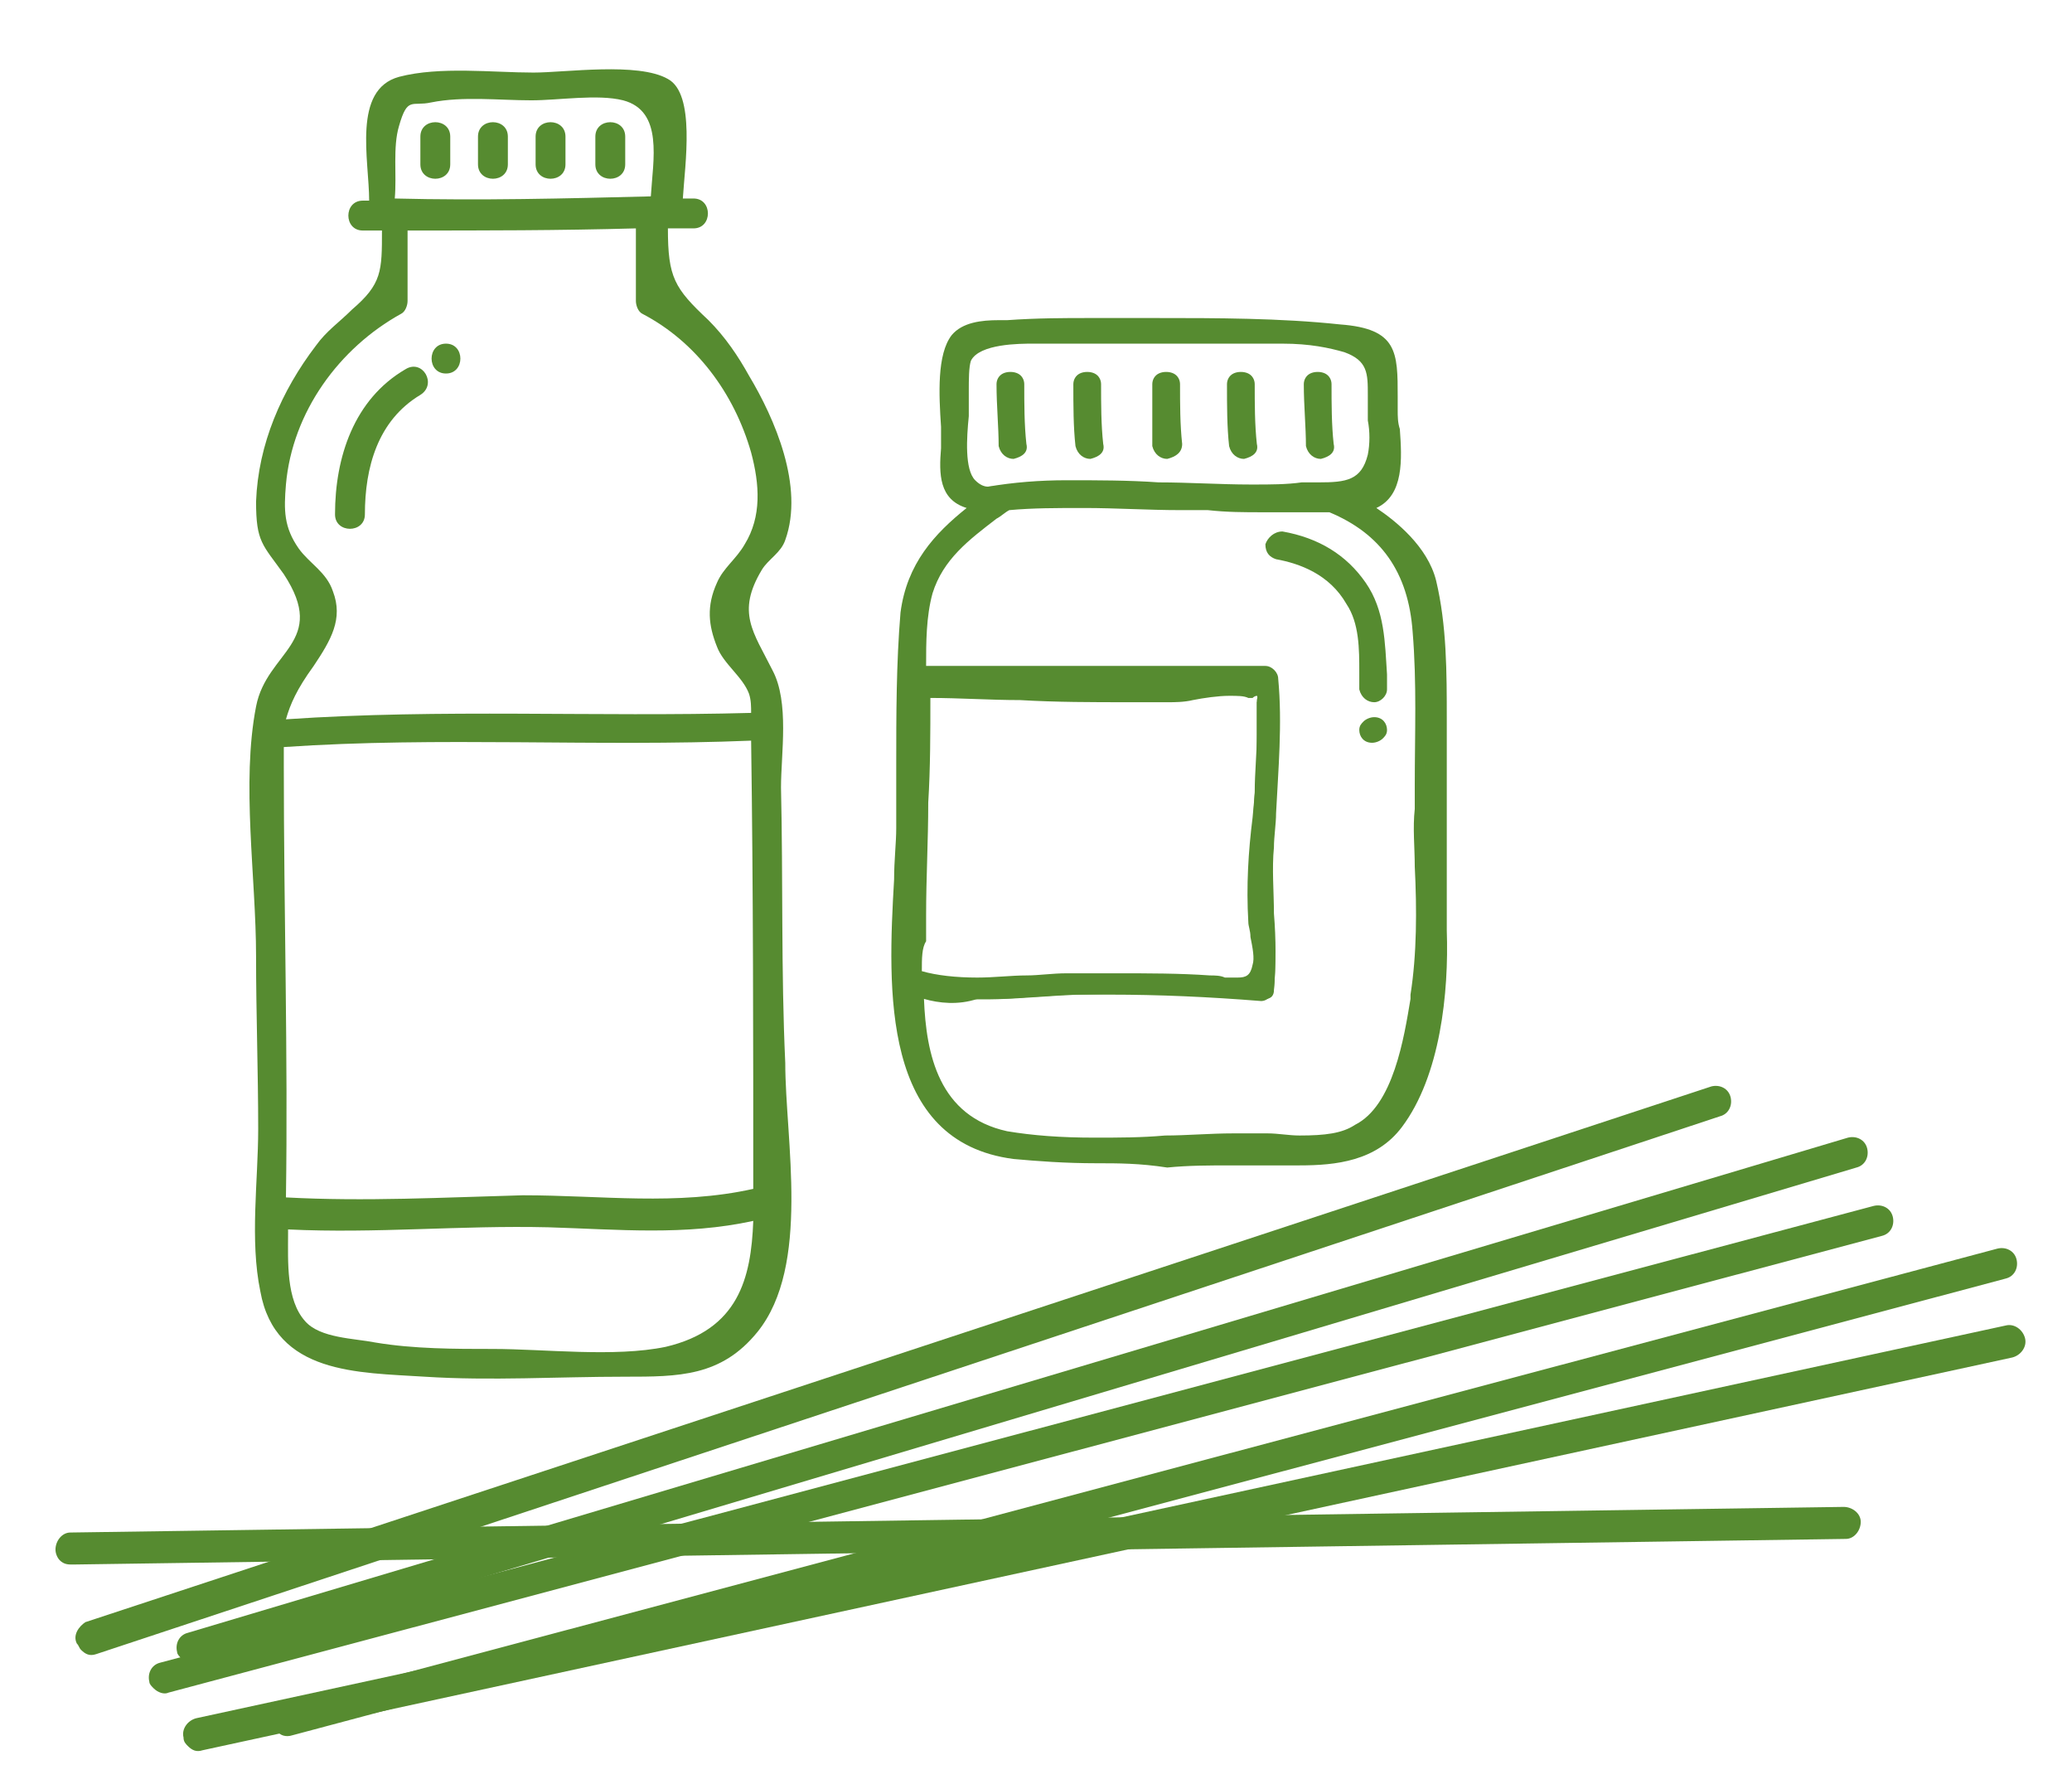 <?xml version="1.0" encoding="utf-8"?>
<!-- Generator: Adobe Illustrator 22.1.0, SVG Export Plug-In . SVG Version: 6.00 Build 0)  -->
<svg version="1.1" id="Laag_1" xmlns="http://www.w3.org/2000/svg" xmlns:xlink="http://www.w3.org/1999/xlink" x="0px" y="0px"
	 viewBox="0 0 97.1 83.8" enable-background="new 0 0 97.1 83.8" xml:space="preserve">
<path fill="#568B30" d="M51.4,54.5c-1.5,0-2.8-0.1-3.9-0.2c-6.2-0.8-5.9-7.9-5.6-13.1c0-0.9,0.1-1.7,0.1-2.4c0-0.9,0-1.9,0-2.9
	c0-2.4,0-4.8,0.2-7.2c0.3-2.3,1.6-3.7,3.1-4.9c-1.3-0.4-1.3-1.6-1.2-2.8c0-0.3,0-0.6,0-1c-0.1-1.5-0.2-3.4,0.5-4.3
	c0.5-0.6,1.4-0.7,2.2-0.7c0.1,0,0.3,0,0.4,0c1.4-0.1,2.7-0.1,3.8-0.1c0.6,0,3.2,0,3.2,0c2.8,0,5.8,0,8.6,0.3
	c2.7,0.2,2.7,1.3,2.7,3.4v0.6c0,0.3,0,0.6,0.1,0.9c0.1,1.4,0.2,3.1-1.1,3.7c0.9,0.6,2.4,1.8,2.8,3.4c0.5,2.1,0.5,4.3,0.5,6.5
	c0,0.5,0,0.9,0,1.4c0,1.1,0,2.1,0,3.2c0,1.8,0,3.6,0,5.3c0.1,2.9-0.3,6.8-2.1,9.2c-1.2,1.6-3.1,1.8-4.8,1.8l0,0c-0.5,0-0.9,0-1.4,0
	c-0.3,0-0.6,0-0.9,0c-0.3,0-0.6,0-0.9,0c-1,0-2,0-3,0.1C53.4,54.5,52.4,54.5,51.4,54.5z M43.3,46.8c0.1,2.6,0.7,5.5,3.9,6.2
	c1.2,0.2,2.5,0.3,4.1,0.3c1.1,0,2.2,0,3.3-0.1c1,0,2.1-0.1,3.2-0.1c0.2,0,0.4,0,0.6,0c0.3,0,0.6,0,1,0c0.5,0,1,0.1,1.5,0.1
	c1.2,0,2-0.1,2.6-0.5c1.8-0.9,2.3-4.1,2.6-5.9l0-0.2c0.3-1.9,0.3-4,0.2-6c0-0.9-0.1-1.8,0-2.7l0-1.1c0-2.4,0.1-4.8-0.1-7.2
	c-0.2-2.8-1.5-4.6-3.9-5.6c-0.1,0-0.2,0-0.4,0c-0.2,0-0.4,0-0.5,0c-0.3,0-0.5,0-0.8,0l-0.3,0c-0.4,0-0.7,0-1.1,0
	c-0.9,0-1.7,0-2.6-0.1c-0.4,0-0.9,0-1.3,0c-1.5,0-3-0.1-4.5-0.1c-1.3,0-2.4,0-3.5,0.1c-0.2,0.1-0.4,0.3-0.6,0.4
	c-1.3,1-2.5,1.9-3,3.5c-0.3,1.1-0.3,2.3-0.3,3.4c3,0,6,0,9,0c2.3,0,4.6,0,6.9,0c0.3,0,0.6,0.3,0.6,0.6c0.2,2.1,0,4.3-0.1,6.3
	c0,0.5-0.1,1.1-0.1,1.6c-0.1,1,0,2.1,0,3.1c0.1,1.2,0.1,2.4,0,3.5c0,0.3-0.3,0.6-0.6,0.6c-2.5-0.2-4.8-0.3-7.1-0.3
	c-0.6,0-1.1,0-1.7,0c-0.7,0-1.4,0.1-2,0.1c-0.8,0.1-1.7,0.1-2.5,0.1C44.9,47.1,44,47,43.3,46.8z M43.2,45.5c0.7,0.2,1.6,0.3,2.6,0.3
	c0.8,0,1.6-0.1,2.3-0.1c0.6,0,1.2-0.1,1.9-0.1c0.8,0,1.5,0,2.3,0c1.5,0,3,0,4.4,0.1c0.2,0,0.5,0,0.7,0.1c0.2,0,0.4,0,0.6,0
	c0.4,0,0.6-0.1,0.7-0.6c0.1-0.3,0-0.8-0.1-1.3c0-0.3-0.1-0.5-0.1-0.7c-0.1-1.7,0-3.3,0.2-4.9l0.1-1.1c0.1-0.9,0.1-1.8,0.1-2.7
	c0-0.5,0-1.1,0-1.6c0.1-0.2,0-0.3,0-0.3c0,0-0.1,0-0.2,0.1l-0.1,0l-0.1,0c-0.2-0.1-0.5-0.1-0.9-0.1c-0.5,0-1.2,0.1-1.7,0.2
	c-0.4,0.1-0.9,0.1-1.1,0.1c-0.6,0-1.3,0-1.9,0c-1.7,0-3.4,0-5.1-0.1c-1.4,0-2.8-0.1-4.2-0.1c0,1.6,0,3.3-0.1,4.9
	c0,1.8-0.1,3.5-0.1,5.3c0,0.4,0,0.8,0,1.2C43.2,44.4,43.2,44.9,43.2,45.5z M50,22.5c1.4,0,2.9,0,4.3,0.1c1.4,0,2.9,0.1,4.3,0.1
	l0.2,0c0.7,0,1.5,0,2.2-0.1l0.8,0c1.3,0,2-0.1,2.3-1.3c0.1-0.5,0.1-1.1,0-1.6c0-0.3,0-0.6,0-0.8l0-0.4c0-1,0-1.6-1.1-2
	c-0.7-0.2-1.6-0.4-2.9-0.4c-0.6,0-1.1,0-1.7,0c-0.5,0-1,0-1.5,0l-1.9,0c-1.2,0-2.3,0-3.5,0c-0.6,0-1.3,0-1.9,0c0,0-1,0-1.2,0
	c-0.6,0-2.5,0-2.9,0.8c-0.1,0.3-0.1,0.9-0.1,1.4c0,0.2,0,0.3,0,0.5c0,0.2,0,0.4,0,0.7c-0.1,1-0.2,2.5,0.3,3c0.2,0.2,0.4,0.3,0.6,0.3
	C47.5,22.6,48.7,22.5,50,22.5z"/>
<path fill="#568B30" d="M66.3,46.6c-0.3,1.9-0.8,5.2-2.7,6.3c-1.4,0.8-3.7,0.4-5.2,0.4c-3.6-0.1-7.7,0.5-11.2-0.2
	c-3.3-0.7-4-3.6-4.1-6.6c2.4,0.6,4.9,0.2,7.4,0.1c2.9-0.1,5.8,0,8.8,0.2c0.3,0,0.4-0.2,0.4-0.4c0.2-2.2-0.2-4.4-0.1-6.6
	c0.1-2.7,0.4-5.3,0.2-7.9c0-0.2-0.2-0.4-0.4-0.4c-5.4,0.1-10.7,0-16.1,0c0-1.2,0-2.5,0.3-3.7c0.6-1.9,2.2-2.9,3.7-4.1
	c2.6-0.1,5.4-0.1,8,0c1.7,0,3.3,0.1,5,0.1c0.6,0,1.4,0,2.1,0c2.7,1.1,3.8,3.1,4,5.8c0.2,2.8,0.1,5.6,0.1,8.4
	C66.4,40.8,66.8,43.8,66.3,46.6 M54.7,32.5c0.9,0,2.9-0.5,3.8-0.1c0.4-0.1,0.5,0,0.4,0.4c0,0.5,0,1.1,0,1.6c0,0.9-0.1,1.8-0.1,2.7
	c-0.1,2-0.3,4-0.2,6c0,0.6,0.3,1.5,0.2,2.1c-0.3,1.1-1,0.7-2.1,0.6c-2.2-0.1-4.5-0.1-6.7-0.1c-2.3,0.1-4.8,0.5-7-0.1c0-1,0-2,0-2.9
	c0-3.5,0.1-6.9,0.1-10.4C47.1,32.3,50.9,32.5,54.7,32.5 M45.2,18.7c0-0.5-0.1-1.5,0.1-1.9c0.6-1.1,3.3-0.8,4.3-0.8
	c2.4,0,4.7,0,7.1,0c1.9,0,4.5-0.3,6.3,0.3c1.4,0.5,1.2,1.4,1.2,2.5c0,0.8,0.2,1.8,0,2.5c-0.3,1.4-1.2,1.4-2.5,1.5c-1,0-2,0.1-3,0.1
	c-4.1,0-8.3-0.3-12.4-0.1C44.6,22.9,45.2,19.9,45.2,18.7 M66.9,27.1c-0.4-1.4-1.7-2.7-3-3.5c0,0,0.1,0,0.1,0c1.8-0.6,1.2-3,1.1-4.5
	c0-2.5,0.2-3.5-2.5-3.7c-3.3-0.3-6.5-0.3-9.8-0.3c-1.9,0-3.8,0-5.7,0.1c-0.7,0.1-1.9-0.1-2.5,0.6c-0.8,1-0.4,4.1-0.4,5.2
	c0,1.6,0.1,2.6,1.5,2.7c-1.7,1.3-3,2.6-3.3,5c-0.4,3.3-0.2,6.7-0.2,10c-0.1,5.1-1.7,14.4,5.3,15.3c3.5,0.5,7.2,0,10.8,0.1
	c2.3,0,5.3,0.5,6.9-1.6c1.8-2.4,2.2-6.2,2.1-9.1c-0.1-2.8,0-5.7,0-8.5C67.4,32.4,67.6,29.6,66.9,27.1"/>
<path fill="#568B30" d="M47.5,21.5c-0.3,0-0.6-0.2-0.7-0.6c0-0.9-0.1-1.9-0.1-2.9c0-0.2,0.1-0.4,0.3-0.5c0.2-0.1,0.5-0.1,0.7,0
	c0.2,0.1,0.3,0.3,0.3,0.5c0,0.9,0,1.9,0.1,2.8v0C48.2,21.2,47.9,21.4,47.5,21.5C47.5,21.5,47.5,21.5,47.5,21.5z M47.4,17.8
	c0,0-0.1,0-0.1,0c-0.1,0-0.1,0.1-0.1,0.2c0,1,0,1.9,0.1,2.8c0,0.2,0.2,0.2,0.3,0.2c0.1,0,0.2,0,0.2-0.2v0c0-1-0.1-1.9-0.1-2.9
	c0-0.1,0-0.2-0.1-0.2C47.5,17.8,47.5,17.8,47.4,17.8z"/>
<path fill="#568B30" d="M47.9,20.8c0-0.9-0.1-1.9-0.1-2.8c0-0.6-0.9-0.6-0.9,0c0,0.9,0,1.9,0.1,2.8C47.1,21.4,48,21.4,47.9,20.8"/>
<path fill="#568B30" d="M61.9,21.5c-0.3,0-0.6-0.2-0.7-0.6c0-0.9-0.1-1.9-0.1-2.9c0-0.2,0.1-0.4,0.3-0.5c0.2-0.1,0.5-0.1,0.7,0
	c0.2,0.1,0.3,0.3,0.3,0.5c0,0.9,0,1.9,0.1,2.8v0C62.6,21.2,62.3,21.4,61.9,21.5C61.9,21.5,61.9,21.5,61.9,21.5z M61.8,17.8
	c0,0-0.1,0-0.1,0c-0.1,0-0.1,0.1-0.1,0.2c0,0.9,0,1.9,0.1,2.8c0,0.2,0.2,0.2,0.3,0.2c0.1,0,0.2,0,0.2-0.2v0c0-1-0.1-1.9-0.1-2.9
	c0-0.1,0-0.2-0.1-0.2C61.9,17.8,61.9,17.8,61.8,17.8z"/>
<path fill="#568B30" d="M62.3,20.8c0-0.9-0.1-1.9-0.1-2.8c0-0.6-0.9-0.6-0.9,0c0,0.9,0,1.9,0.1,2.8C61.5,21.4,62.4,21.4,62.3,20.8"
	/>
<path fill="#568B30" d="M51.1,21.5c-0.3,0-0.6-0.2-0.7-0.6c-0.1-0.9-0.1-1.9-0.1-2.9c0-0.2,0.1-0.4,0.3-0.5c0.2-0.1,0.5-0.1,0.7,0
	c0.2,0.1,0.3,0.3,0.3,0.5c0,0.9,0,1.9,0.1,2.8v0C51.8,21.2,51.5,21.4,51.1,21.5C51.1,21.5,51.1,21.5,51.1,21.5z M51,17.8
	c0,0-0.1,0-0.1,0c-0.1,0-0.1,0.1-0.1,0.2c0,0.9,0,1.9,0.1,2.8c0,0.2,0.2,0.2,0.3,0.2c0.1,0,0.2,0,0.2-0.2v0c0-1-0.1-1.9-0.1-2.9
	c0-0.1,0-0.2-0.1-0.2C51.1,17.8,51.1,17.8,51,17.8z"/>
<path fill="#568B30" d="M51.5,20.8c0-0.9-0.1-1.9-0.1-2.8c0-0.6-0.9-0.6-0.9,0c0,0.9,0,1.9,0.1,2.8C50.7,21.4,51.6,21.4,51.5,20.8"
	/>
<path fill="#568B30" d="M58.3,21.5c-0.3,0-0.6-0.2-0.7-0.6c-0.1-0.9-0.1-1.9-0.1-2.9c0-0.2,0.1-0.4,0.3-0.5c0.2-0.1,0.5-0.1,0.7,0
	c0.2,0.1,0.3,0.3,0.3,0.5c0,0.9,0,1.9,0.1,2.8v0C59,21.2,58.7,21.4,58.3,21.5C58.3,21.5,58.3,21.5,58.3,21.5z M58.2,17.8
	c0,0-0.1,0-0.1,0C58,17.8,58,17.9,58,18c0,0.9,0,1.9,0.1,2.8c0,0.2,0.2,0.2,0.3,0.2c0.1,0,0.2,0,0.2-0.2v0c0-1-0.1-1.9-0.1-2.9
	c0-0.1,0-0.2-0.1-0.2C58.3,17.8,58.3,17.8,58.2,17.8z"/>
<path fill="#568B30" d="M58.7,20.8c0-0.9-0.1-1.9-0.1-2.8c0-0.6-0.9-0.6-0.9,0c0,0.9,0,1.9,0.1,2.8C57.9,21.4,58.8,21.4,58.7,20.8"
	/>
<path fill="#568B30" d="M54.7,21.5c-0.3,0-0.6-0.2-0.7-0.6C54,19.9,54,18.9,54,18c0-0.2,0.1-0.4,0.3-0.5c0.2-0.1,0.5-0.1,0.7,0
	c0.2,0.1,0.3,0.3,0.3,0.5c0,0.9,0,1.9,0.1,2.8v0C55.4,21.2,55.1,21.4,54.7,21.5C54.7,21.5,54.7,21.5,54.7,21.5z M54.6,17.8
	c0,0-0.1,0-0.1,0c-0.1,0-0.1,0.1-0.1,0.2c0,0.9,0,1.9,0.1,2.8c0,0.2,0.2,0.2,0.3,0.2c0.1,0,0.2,0,0.2-0.2v0c0-1-0.1-1.9-0.1-2.9
	c0-0.1,0-0.2-0.1-0.2C54.7,17.8,54.7,17.8,54.6,17.8z"/>
<path fill="#568B30" d="M55.1,20.8c0-0.9-0.1-1.9-0.1-2.8c0-0.6-0.9-0.6-0.9,0c0,0.9,0,1.9,0.1,2.8C54.3,21.4,55.2,21.4,55.1,20.8"
	/>
<path fill="#568B30" d="M64.4,32.9c-0.3,0-0.6-0.2-0.7-0.6c0-0.3,0-0.5,0-0.8c0-1.1,0-2.3-0.6-3.2c-0.8-1.4-2.2-1.9-3.3-2.1
	c-0.3-0.1-0.5-0.3-0.5-0.7c0.1-0.3,0.4-0.6,0.8-0.6l0,0c1.7,0.3,3,1.1,3.9,2.4c0.9,1.3,0.9,2.8,1,4.3c0,0.2,0,0.5,0,0.7
	C65,32.6,64.7,32.9,64.4,32.9C64.4,32.9,64.4,32.9,64.4,32.9z M60,25.3c-0.2,0-0.2,0.1-0.3,0.2c0,0.1,0,0.2,0.2,0.2
	c1.6,0.3,2.9,1.1,3.6,2.3c0.6,1,0.6,2.2,0.6,3.4c0,0.3,0,0.5,0,0.8c0,0.2,0.2,0.2,0.3,0.2c0,0,0,0,0,0c0.1,0,0.2,0,0.2-0.2
	c0-0.2,0-0.5,0-0.7c0-1.4-0.1-2.9-0.9-4.1C62.7,26,61.2,25.5,60,25.3C60.1,25.3,60,25.3,60,25.3z"/>
<path fill="#568B30" d="M60.1,25.1c-0.6-0.1-0.8,0.8-0.2,0.9c1.4,0.3,2.7,0.9,3.4,2.2c0.7,1.2,0.6,2.7,0.6,4.1c0,0.6,0.9,0.6,0.9,0
	c-0.1-1.7,0-3.4-1-4.9C63,26.1,61.6,25.3,60.1,25.1"/>
<path fill="#568B30" d="M64.3,34.8c-0.4,0-0.6-0.3-0.6-0.6c0-0.2,0.1-0.3,0.2-0.4c0.1-0.1,0.3-0.2,0.5-0.2c0.4,0,0.6,0.3,0.6,0.6
	c0,0.2-0.1,0.3-0.2,0.4C64.7,34.7,64.5,34.8,64.3,34.8z M64.3,33.9c-0.1,0-0.1,0-0.2,0.1c0,0-0.1,0.1-0.1,0.2c0,0,0,0.2,0.2,0.2
	c0.1,0,0.1,0,0.2-0.1c0,0,0.1-0.1,0.1-0.2C64.6,34.1,64.6,33.9,64.3,33.9z"/>
<path fill="#568B30" d="M64.3,33.7c-0.6,0-0.6,0.9,0,0.9C64.9,34.6,64.9,33.7,64.3,33.7"/>
<path fill="#568B30" d="M31.2,63.1c-2.4,0.5-5.7,0.1-8.1,0.1c-1.8,0-3.7,0-5.5-0.3c-1-0.2-2.6-0.2-3.3-1c-0.9-1-0.8-2.8-0.8-4.1
	c0-0.1,0-0.1,0-0.2c4.1,0.2,8.1-0.2,12.2-0.1c3.3,0.1,6.4,0.4,9.6-0.3C35.2,59.9,34.6,62.3,31.2,63.1 M15.6,27.7
	c-0.3-0.9-1.1-1.3-1.6-2c-0.7-1-0.7-1.8-0.6-3c0.3-3.4,2.5-6.4,5.4-8c0.2-0.1,0.3-0.4,0.3-0.6c0-1.1,0-2.2,0-3.3
	c3.6,0,7.1,0,10.7-0.1c0,1.1,0,2.3,0,3.4c0,0.2,0.1,0.5,0.3,0.6c2.5,1.3,4.3,3.7,5.1,6.5c0.4,1.5,0.5,3-0.3,4.3
	c-0.4,0.7-1,1.1-1.3,1.8c-0.5,1.1-0.4,2,0,3c0.3,0.8,1.2,1.4,1.5,2.2c0.1,0.3,0.1,0.6,0.1,0.9c-7.3,0.2-14.5-0.2-21.8,0.3
	c0.2-0.7,0.5-1.4,1.3-2.5C15.5,30,16.1,29,15.6,27.7 M18.7,5.9c0.4-1.4,0.6-0.9,1.5-1.1c1.5-0.3,3.2-0.1,4.7-0.1
	c1.3,0,3.1-0.3,4.3,0c1.9,0.5,1.4,2.8,1.3,4.5c-4,0.1-8,0.2-12,0.1C18.6,8.2,18.4,6.9,18.7,5.9 M13.3,35.9c0-0.3,0-0.6,0-0.9
	c7.3-0.5,14.6,0,21.9-0.3c0.1,7,0.1,14,0.1,21c0,0,0,0,0,0c-3.6,0.8-7.1,0.3-10.8,0.3c-3.7,0.1-7.4,0.3-11.1,0.1
	C13.5,49.5,13.3,42.7,13.3,35.9 M36.6,36.9c0-1.6,0.4-4-0.4-5.5c-0.9-1.8-1.7-2.7-0.5-4.7c0.3-0.5,0.9-0.8,1.1-1.4
	c0.9-2.5-0.5-5.7-1.7-7.7c-0.5-0.9-1.1-1.8-1.9-2.6c-1.6-1.5-1.9-2-1.9-4.3c0.4,0,0.8,0,1.2,0c0.9,0,0.9-1.4,0-1.4
	c-0.2,0-0.3,0-0.5,0c0.1-1.6,0.6-4.9-0.7-5.6c-1.4-0.8-4.8-0.3-6.3-0.3c-1.9,0-4.4-0.3-6.3,0.2c-2.2,0.6-1.4,3.9-1.4,5.8
	c-0.1,0-0.2,0-0.3,0c-0.9,0-0.9,1.4,0,1.4c0.3,0,0.6,0,0.9,0c0,1.9,0,2.5-1.4,3.7c-0.6,0.6-1.2,1-1.7,1.7c-1.6,2.1-2.7,4.6-2.8,7.3
	c0,1.9,0.3,2,1.3,3.4c2.1,3.2-0.8,3.6-1.3,6.2c-0.7,3.6,0,8,0,11.7c0,2.7,0.1,5.4,0.1,8.1c0,2.4-0.4,5.2,0.1,7.6
	c0.7,3.9,4.6,3.8,7.7,4c3.1,0.2,6.2,0,9.4,0c2.5,0,4.5,0,6.2-2.1c2.5-3.1,1.3-9,1.3-12.6C36.6,45.5,36.7,41.2,36.6,36.9"/>
<path fill="#568B30" d="M21.1,7.7V6.4c0-0.9-1.4-0.9-1.4,0v1.3C19.7,8.6,21.1,8.6,21.1,7.7"/>
<path fill="#568B30" d="M23.8,7.7V6.4c0-0.9-1.4-0.9-1.4,0v1.3C22.4,8.6,23.8,8.6,23.8,7.7"/>
<path fill="#568B30" d="M26.5,7.7V6.4c0-0.9-1.4-0.9-1.4,0v1.3C25.1,8.6,26.5,8.6,26.5,7.7"/>
<path fill="#568B30" d="M29.3,7.7V6.4c0-0.9-1.4-0.9-1.4,0v1.3C27.9,8.6,29.3,8.6,29.3,7.7"/>
<path fill="#568B30" d="M17.1,24.1c0-2.2,0.6-4.4,2.6-5.6c0.8-0.5,0.1-1.7-0.7-1.2c-2.4,1.4-3.3,4.1-3.3,6.8
	C15.7,25,17.1,25,17.1,24.1"/>
<path fill="#568B30" d="M20.9,17.5c0.9,0,0.9-1.4,0-1.4C20,16.1,20,17.5,20.9,17.5"/>
<path fill="#568B30" d="M8.5,77.7c-0.1-0.1-0.2-0.2-0.2-0.3c-0.1-0.4,0.1-0.8,0.5-0.9l77.8-23.2c0.4-0.1,0.8,0.1,0.9,0.5
	c0.1,0.4-0.1,0.8-0.5,0.9L9.2,77.9C9,77.9,8.7,77.9,8.5,77.7"/>
<path fill="#568B30" d="M3.8,77.3c-0.1-0.1-0.1-0.2-0.2-0.3C3.4,76.6,3.7,76.2,4,76l76.2-25.1c0.4-0.1,0.8,0.1,0.9,0.5
	c0.1,0.4-0.1,0.8-0.5,0.9L4.5,77.5C4.2,77.6,4,77.5,3.8,77.3"/>
<path fill="#568B30" d="M13,81.1c-0.1-0.1-0.2-0.2-0.2-0.3c-0.1-0.4,0.1-0.8,0.5-0.9l80.3-21.4c0.4-0.1,0.8,0.1,0.9,0.5
	c0.1,0.4-0.1,0.8-0.5,0.9L13.7,81.3C13.4,81.4,13.1,81.3,13,81.1"/>
<path fill="#568B30" d="M8.8,81.8c-0.1-0.1-0.2-0.2-0.2-0.4c-0.1-0.4,0.2-0.8,0.6-0.9l84.8-18.4c0.4-0.1,0.8,0.2,0.9,0.6
	c0.1,0.4-0.2,0.8-0.6,0.9L9.5,82C9.2,82.1,9,82,8.8,81.8"/>
<path fill="#568B30" d="M7.2,79.1C7.1,79,7,78.9,7,78.8c-0.1-0.4,0.1-0.8,0.5-0.9l80.3-21.4c0.4-0.1,0.8,0.1,0.9,0.5
	c0.1,0.4-0.1,0.8-0.5,0.9L7.9,79.3C7.7,79.4,7.4,79.3,7.2,79.1"/>
<path fill="#568B30" d="M2.8,73.1c-0.1-0.1-0.2-0.3-0.2-0.5c0-0.4,0.3-0.8,0.7-0.8l83.1-1.2c0.4,0,0.8,0.3,0.8,0.7
	c0,0.4-0.3,0.8-0.7,0.8L3.4,73.3C3.2,73.3,3,73.3,2.8,73.1"/>
</svg>
